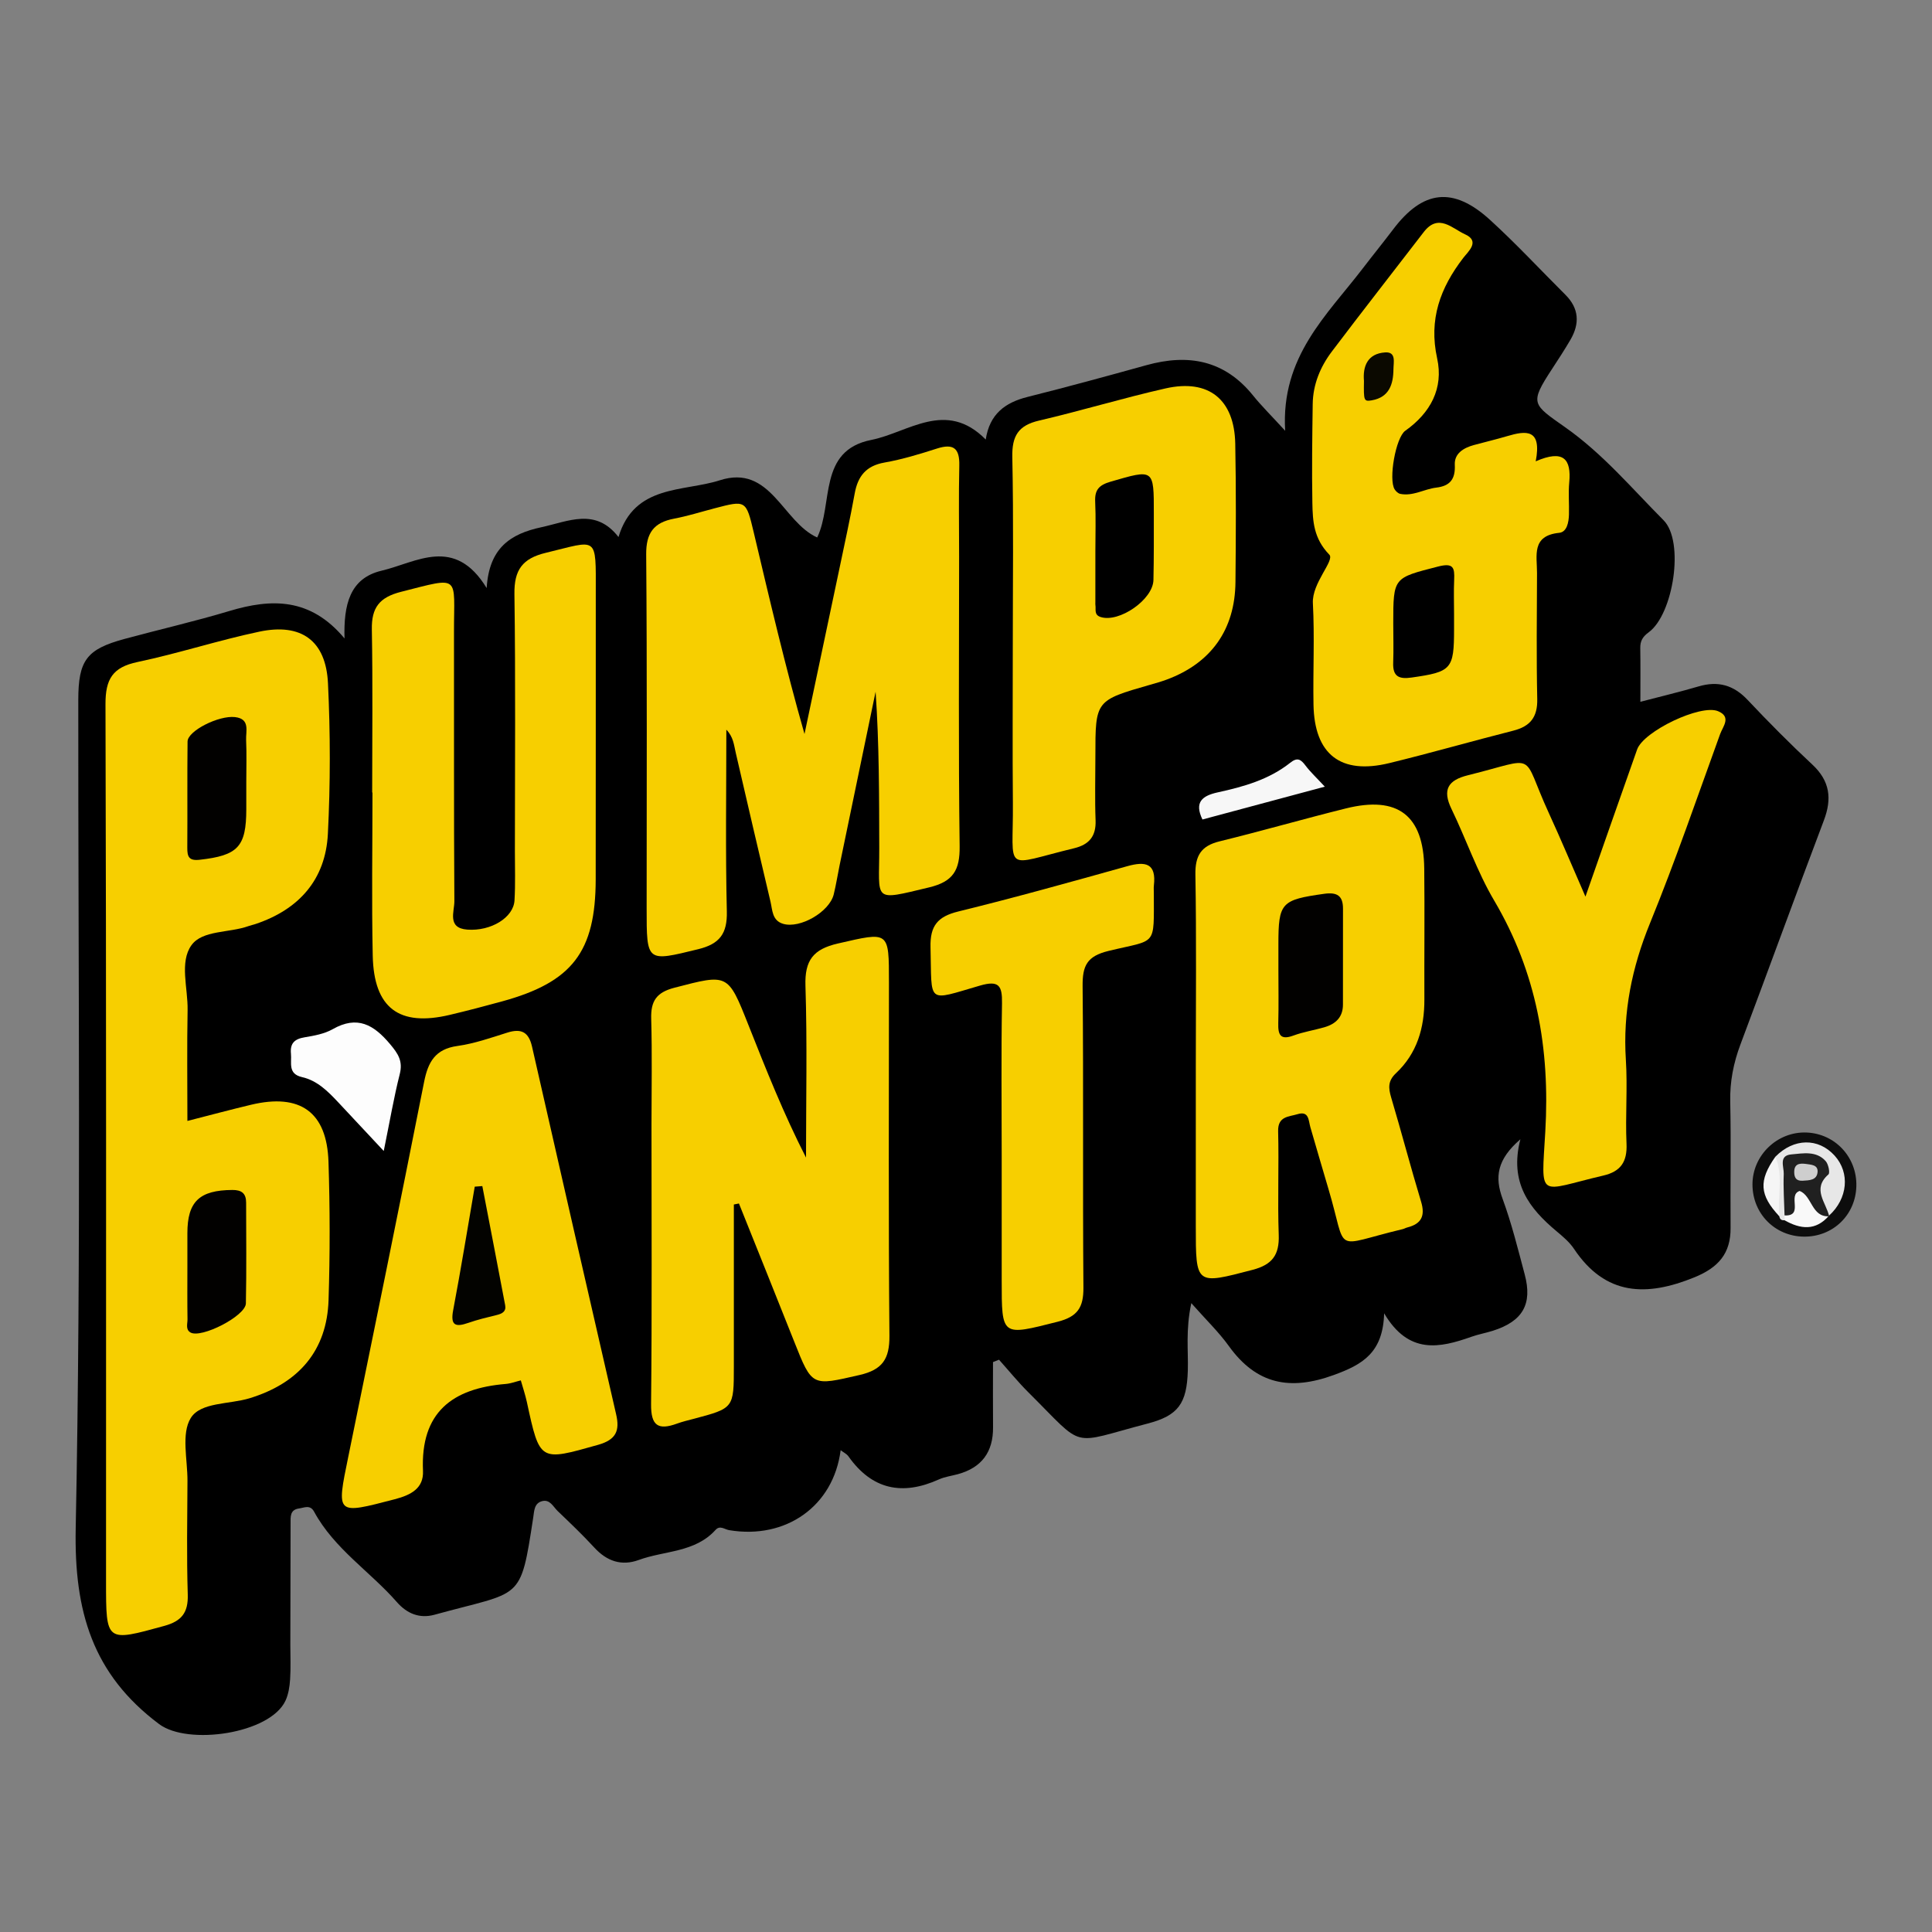 <?xml version="1.0" encoding="utf-8"?>
<!-- Generator: Adobe Illustrator 17.0.0, SVG Export Plug-In . SVG Version: 6.00 Build 0)  -->
<!DOCTYPE svg PUBLIC "-//W3C//DTD SVG 1.1//EN" "http://www.w3.org/Graphics/SVG/1.1/DTD/svg11.dtd">
<svg version="1.1" id="Layer_1" xmlns="http://www.w3.org/2000/svg" xmlns:xlink="http://www.w3.org/1999/xlink" x="0px" y="0px"
	 width="200px" height="200px" viewBox="0 0 200 200" enable-background="new 0 0 200 200" xml:space="preserve">
<rect x="0" y="0" width="200" height="200" fill="#808080" stroke="none"/>
<g>
	<path d="M157.39,117.936c-2.43,2.101-2.669,3.917-1.843,6.163c0.937,2.547,1.59,5.203,2.291,7.832
		c0.82,3.075-0.206,4.844-3.289,5.826c-0.729,0.232-1.491,0.365-2.211,0.62c-3.306,1.17-6.512,1.876-9.052-2.423
		c-0.115,4.101-2.258,5.307-5.187,6.378c-4.562,1.669-8.036,0.98-10.894-2.996c-1.033-1.438-2.333-2.684-3.881-4.435
		c-0.601,2.819-0.3,4.915-0.362,6.987c-0.102,3.396-0.975,4.65-4.172,5.482c-8.199,2.135-6.336,2.721-12.317-3.219
		c-1.079-1.072-2.041-2.261-3.058-3.396c-0.207,0.083-0.413,0.166-0.62,0.249c0,2.246-0.017,4.493,0.004,6.739
		c0.024,2.56-1.166,4.186-3.64,4.863c-0.656,0.18-1.353,0.267-1.965,0.543c-3.775,1.702-6.921,1.075-9.368-2.394
		c-0.173-0.245-0.487-0.39-0.803-0.633c-0.734,5.787-5.664,9.264-11.542,8.279c-0.476-0.08-0.949-0.532-1.407-0.026
		c-2.133,2.358-5.276,2.133-7.946,3.111c-1.786,0.654-3.305,0.133-4.6-1.276c-1.211-1.318-2.512-2.555-3.805-3.794
		c-0.462-0.443-0.795-1.239-1.618-1.014c-0.813,0.222-0.801,1.015-0.904,1.682c-1.357,8.849-1.143,7.562-10.216,10.072
		c-1.559,0.431-2.864-0.125-3.895-1.301c-2.79-3.184-6.497-5.53-8.573-9.364c-0.411-0.758-1.019-0.409-1.565-0.334
		c-0.956,0.131-0.871,0.884-0.872,1.569c-0.008,4.181-0.017,8.361-0.025,12.542c-0.002,1.194,0.055,2.393-0.024,3.582
		c-0.049,0.749-0.169,1.546-0.483,2.215c-1.609,3.425-10.096,4.644-13.075,2.414c-6.9-5.165-8.808-11.679-8.636-20.267
		c0.575-28.571,0.247-57.16,0.267-85.742c0.003-4.117,0.856-5.263,4.788-6.328c3.612-0.978,7.267-1.813,10.849-2.889
		c4.365-1.312,8.396-1.392,11.923,2.838c-0.096-3.465,0.52-6.229,3.839-7.013c3.617-0.855,7.55-3.644,10.876,1.799
		c0.254-4.173,2.477-5.61,5.655-6.297c2.826-0.611,5.612-2.049,7.992,1.014c1.64-5.468,6.718-4.663,10.493-5.876
		c5.25-1.687,6.482,4.302,10.076,5.922c1.688-3.495,0.058-9.002,5.604-10.1c3.819-0.756,7.726-4.22,11.844-0.039
		c0.394-2.635,2.005-3.827,4.313-4.407c4.124-1.035,8.228-2.154,12.326-3.292c4.336-1.204,8.086-0.52,11.035,3.142
		c0.848,1.053,1.818,2.007,3.323,3.65c-0.462-7.681,4.329-11.969,8.045-16.823c1.036-1.354,2.112-2.677,3.14-4.036
		c3.075-4.067,6.206-4.45,10.015-0.978c2.708,2.469,5.208,5.166,7.808,7.756c1.421,1.415,1.496,2.987,0.527,4.652
		c-0.599,1.03-1.253,2.028-1.905,3.025c-2.356,3.606-2.051,3.641,1.37,6.051c3.895,2.743,6.886,6.316,10.167,9.61
		c2.199,2.207,1.011,9.735-1.524,11.596c-0.643,0.472-0.896,0.908-0.883,1.654c0.03,1.784,0.01,3.569,0.01,5.55
		c2.135-0.56,4.097-1.026,6.029-1.594c2.011-0.592,3.62-0.145,5.074,1.4c2.164,2.297,4.391,4.541,6.699,6.692
		c1.82,1.697,2.048,3.523,1.197,5.772c-2.916,7.71-5.731,15.459-8.63,23.175c-0.728,1.937-1.112,3.872-1.066,5.96
		c0.094,4.349,0.002,8.702,0.036,13.053c0.02,2.663-1.276,4.112-3.732,5.115c-4.959,2.026-9.217,1.937-12.48-2.945
		c-0.465-0.696-1.146-1.269-1.798-1.814C158.327,125.11,156.221,122.45,157.39,117.936z"/>
	<path fill="#0D0D0D" d="M186.725,128.016c-2.993-0.04-5.302-2.384-5.31-5.391c-0.008-3.026,2.569-5.507,5.596-5.387
		c2.961,0.117,5.228,2.553,5.158,5.542C192.1,125.782,189.734,128.057,186.725,128.016z"/>
	<path fill="#F7CF00" d="M19.4,116.039c2.337-0.596,4.454-1.167,6.587-1.675c5.085-1.212,7.852,0.743,8.018,5.9
		c0.154,4.771,0.161,9.555,0.007,14.325c-0.167,5.19-3.051,8.595-8.187,10.161c-2.096,0.639-5.058,0.386-6.08,2.048
		c-1,1.624-0.326,4.294-0.338,6.505c-0.022,3.923-0.09,7.849,0.03,11.768c0.057,1.871-0.635,2.746-2.419,3.238
		c-6.055,1.667-6.041,1.717-6.041-4.579c0-30.276,0.032-60.552-0.057-90.828c-0.008-2.599,0.733-3.828,3.314-4.371
		c4.24-0.892,8.381-2.252,12.62-3.144c4.338-0.913,6.885,0.933,7.098,5.336c0.251,5.189,0.253,10.41-0.01,15.598
		c-0.24,4.738-2.993,7.822-7.485,9.331c-0.242,0.081-0.495,0.131-0.735,0.218c-1.991,0.717-4.77,0.405-5.9,1.973
		c-1.262,1.752-0.36,4.44-0.402,6.718C19.349,108.304,19.4,112.05,19.4,116.039z"/>
	<path fill="#F7CF00" d="M75.191,75.538c0,6.376-0.098,12.597,0.051,18.811c0.055,2.31-0.747,3.37-2.962,3.911
		c-5.36,1.31-5.34,1.39-5.34-4.257c0-12.201,0.052-24.402-0.047-36.602c-0.018-2.231,0.784-3.31,2.887-3.71
		c1.418-0.27,2.803-0.708,4.202-1.074c3.226-0.845,3.25-0.852,4.038,2.469c1.649,6.953,3.269,13.912,5.262,20.897
		c1.207-5.714,2.419-11.428,3.619-17.144c0.542-2.583,1.107-5.162,1.578-7.758c0.326-1.8,1.184-2.865,3.088-3.2
		c1.837-0.323,3.642-0.876,5.423-1.447c1.704-0.546,2.357-0.041,2.316,1.75c-0.072,3.155-0.02,6.313-0.02,9.47
		c0,9.983-0.077,19.966,0.055,29.947c0.033,2.471-0.659,3.662-3.154,4.26c-5.962,1.429-5.154,1.471-5.167-4.078
		c-0.013-5.373-0.003-10.745-0.378-16.176c-1.244,5.993-2.489,11.987-3.73,17.98c-0.207,1-0.361,2.014-0.606,3.004
		c-0.45,1.817-3.487,3.568-5.242,3.042c-1.145-0.343-1.096-1.423-1.302-2.29c-1.222-5.134-2.407-10.277-3.599-15.418
		C75.978,77.132,75.925,76.289,75.191,75.538z"/>
	<path fill="#F7CF00" d="M75.968,124.689c0,5.583,0,11.165,0,16.748c0,4.34-0.001,4.339-4.163,5.441
		c-0.575,0.152-1.159,0.288-1.716,0.492c-1.956,0.715-2.714,0.227-2.69-2.021c0.101-9.632,0.043-19.265,0.043-28.897
		c0-3.666,0.074-7.333-0.03-10.996c-0.052-1.835,0.546-2.726,2.412-3.209c5.542-1.437,5.52-1.521,7.651,3.857
		c1.827,4.611,3.657,9.222,5.964,13.729c0-5.929,0.13-11.863-0.059-17.786c-0.084-2.636,0.802-3.79,3.366-4.378
		c5.308-1.216,5.278-1.346,5.278,4.048c0,12.19-0.058,24.38,0.049,36.569c0.021,2.393-0.724,3.511-3.095,4.054
		c-4.939,1.131-4.899,1.242-6.765-3.465c-1.891-4.77-3.811-9.527-5.718-14.29C76.319,124.62,76.143,124.655,75.968,124.689z"/>
	<path fill="#F7CF00" d="M123.79,110.248c0-6.568,0.07-13.136-0.043-19.702c-0.033-1.96,0.582-2.98,2.501-3.45
		c4.379-1.073,8.714-2.326,13.09-3.412c5.373-1.333,8.038,0.723,8.099,6.223c0.05,4.52-0.003,9.041,0.014,13.561
		c0.01,2.935-0.757,5.581-2.942,7.632c-0.842,0.79-0.789,1.527-0.497,2.508c1.068,3.587,2.015,7.209,3.099,10.79
		c0.447,1.477,0.026,2.299-1.428,2.667c-0.164,0.042-0.315,0.136-0.48,0.175c-7.456,1.776-5.642,2.662-7.691-4.188
		c-0.634-2.119-1.242-4.245-1.864-6.367c-0.202-0.69-0.124-1.715-1.331-1.345c-0.9,0.275-2.044,0.201-2.005,1.762
		c0.091,3.58-0.065,7.167,0.062,10.745c0.073,2.066-0.675,3.075-2.7,3.604c-5.904,1.543-5.886,1.612-5.886-4.571
		C123.79,121.336,123.79,115.792,123.79,110.248z"/>
	<path fill="#F7CF00" d="M158.977,47.756c2.883-1.255,3.697-0.235,3.471,2.187c-0.103,1.099,0.003,2.216-0.029,3.324
		c-0.023,0.792-0.204,1.809-1.012,1.891c-2.901,0.294-2.288,2.377-2.295,4.156c-0.017,4.351-0.07,8.703,0.023,13.052
		c0.04,1.869-0.72,2.826-2.477,3.272c-4.289,1.088-8.543,2.313-12.842,3.36c-5.034,1.226-7.756-0.901-7.844-6.063
		c-0.059-3.497,0.122-7.002-0.063-10.49c-0.112-2.103,2.288-4.42,1.701-5.027c-1.623-1.679-1.718-3.444-1.754-5.361
		c-0.063-3.409-0.012-6.821,0.035-10.232c0.028-2.03,0.785-3.852,1.984-5.439c3.134-4.149,6.343-8.24,9.511-12.364
		c1.525-1.985,2.966-0.353,4.264,0.228c1.615,0.722,0.33,1.793-0.177,2.453c-2.382,3.105-3.587,6.364-2.7,10.396
		c0.682,3.1-0.69,5.645-3.298,7.492c-0.991,0.702-1.756,5.051-1.098,6.074c0.127,0.198,0.356,0.414,0.571,0.459
		c1.321,0.271,2.477-0.495,3.735-0.646c1.42-0.17,1.99-0.87,1.917-2.367c-0.057-1.167,0.912-1.749,1.973-2.039
		c1.149-0.314,2.31-0.586,3.452-0.924C157.964,44.576,159.633,44.355,158.977,47.756z"/>
	<path fill="#F7CF00" d="M38.527,82.044c0-5.628,0.068-11.258-0.034-16.884c-0.041-2.262,0.784-3.328,3.029-3.897
		c6.243-1.583,5.466-1.75,5.475,4.143c0.015,9.295-0.022,18.591,0.039,27.886c0.007,1.075-0.775,2.784,1.339,2.941
		c2.449,0.182,4.779-1.245,4.886-3.018c0.102-1.7,0.039-3.41,0.04-5.115c0.002-8.869,0.077-17.739-0.048-26.606
		c-0.035-2.5,0.827-3.687,3.259-4.27c5.401-1.296,5.169-1.886,5.163,4.134c-0.011,9.892,0.011,19.785-0.008,29.677
		c-0.014,7.501-2.423,10.629-9.675,12.624c-1.804,0.496-3.616,0.971-5.437,1.402c-5.239,1.242-7.854-0.696-7.97-6.132
		c-0.12-5.626-0.027-11.256-0.027-16.884C38.549,82.044,38.538,82.044,38.527,82.044z"/>
	<path fill="#F7CF00" d="M53.915,142.898c-0.577,0.14-1.066,0.328-1.566,0.369c-5.535,0.452-8.831,2.947-8.561,8.993
		c0.08,1.801-1.22,2.498-2.923,2.941c-6.104,1.587-6.052,1.661-4.806-4.423c2.646-12.92,5.282-25.843,7.844-38.78
		c0.409-2.063,1.154-3.4,3.443-3.719c1.754-0.244,3.467-0.846,5.168-1.382c1.445-0.455,2.216-0.073,2.563,1.456
		c2.879,12.693,5.792,25.379,8.706,38.064c0.385,1.676,0.016,2.62-1.871,3.152c-6.053,1.705-6.025,1.787-7.375-4.448
		C54.375,144.38,54.13,143.658,53.915,142.898z"/>
	<path fill="#F7CF00" d="M104.843,67c0-6.563,0.088-13.128-0.049-19.689c-0.045-2.179,0.621-3.273,2.771-3.773
		c4.387-1.021,8.705-2.339,13.098-3.331c4.461-1.007,7.12,1.139,7.21,5.728c0.093,4.771,0.067,9.546,0.022,14.319
		c-0.046,4.939-2.532,8.405-7.141,10.106c-0.558,0.206-1.133,0.366-1.705,0.53c-5.654,1.623-5.655,1.622-5.655,7.375
		c0,2.216-0.065,4.435,0.02,6.648c0.063,1.656-0.664,2.52-2.221,2.897c-7.498,1.815-6.278,2.635-6.34-4.7
		C104.806,77.74,104.843,72.37,104.843,67z"/>
	<path fill="#F7CF00" d="M164.125,92.817c1.919-5.47,3.621-10.354,5.349-15.231c0.671-1.893,6.568-4.71,8.371-3.967
		c1.425,0.587,0.504,1.594,0.227,2.358c-2.376,6.55-4.635,13.151-7.267,19.599c-1.872,4.586-2.814,9.196-2.496,14.136
		c0.186,2.886-0.063,5.797,0.068,8.689c0.084,1.862-0.603,2.873-2.393,3.29c-6.861,1.6-6.434,2.626-6.016-4.548
		c0.499-8.577-0.905-16.487-5.297-23.928c-1.762-2.985-2.895-6.334-4.413-9.47c-0.967-1.998-0.366-2.982,1.705-3.493
		c7.425-1.833,5.416-2.514,8.365,3.9C161.569,86.85,162.716,89.592,164.125,92.817z"/>
	<path fill="#F7CF00" d="M103.695,119.719c0-5.287-0.059-10.575,0.032-15.861c0.031-1.823-0.316-2.399-2.279-1.83
		c-5.605,1.626-4.969,1.963-5.121-3.978c-0.056-2.202,0.734-3.168,2.865-3.691c5.864-1.439,11.684-3.064,17.5-4.691
		c1.906-0.533,3.026-0.304,2.757,2.007c-0.029,0.252-0.003,0.511-0.004,0.767c-0.006,5.645,0.371,4.766-4.695,5.999
		c-2.236,0.544-2.698,1.537-2.678,3.638c0.102,10.403,0.001,20.807,0.084,31.21c0.016,2.05-0.594,3.012-2.676,3.539
		c-5.81,1.469-5.784,1.573-5.784-4.318C103.695,128.246,103.695,123.982,103.695,119.719z"/>
	<path fill="#FDFDFD" d="M39.725,119.15c-1.854-1.983-3.296-3.532-4.746-5.075c-1.054-1.121-2.152-2.219-3.712-2.573
		c-1.494-0.339-1.055-1.474-1.148-2.429c-0.103-1.064,0.368-1.517,1.401-1.689c0.997-0.166,2.06-0.355,2.919-0.843
		c2.558-1.453,4.257-0.461,5.944,1.55c0.832,0.991,1.34,1.755,0.999,3.101C40.778,113.572,40.368,115.999,39.725,119.15z"/>
	<path fill="#F7F7F7" d="M137.145,81.435c-4.5,1.207-8.581,2.302-12.668,3.399c-0.866-1.795-0.026-2.459,1.597-2.812
		c2.665-0.58,5.299-1.322,7.485-3.059c0.755-0.6,1.104-0.353,1.586,0.286C135.65,79.92,136.278,80.5,137.145,81.435z"/>
	<path fill="#E7E7E7" d="M183.783,119.747c1.902-1.935,4.448-1.982,6.139-0.113c1.609,1.777,1.358,4.45-0.582,6.209
		c-0.104-0.058-0.208-0.116-0.313-0.171c-0.915-1.009-1.326-2.123-0.748-3.461c0.636-1.47-0.232-2.03-1.463-2.241
		c-1.41-0.242-1.407,0.78-1.449,1.749c-0.059,1.339,0.15,2.693-0.208,4.018c-0.108,0.221-0.253,0.414-0.433,0.581
		c-0.305,0.033-0.48-0.105-0.532-0.405C183.121,123.92,183.482,121.832,183.783,119.747z"/>
	<path fill="#F9F9F9" d="M184.727,126.317c0.019-0.165,0.022-0.331,0.009-0.497c1.399-3.66,1.398-3.66,4.097-0.444
		c0.16,0.19,0.346,0.357,0.521,0.535c0,0-0.014-0.068-0.014-0.068C187.952,127.446,186.378,127.253,184.727,126.317z"/>
	<path fill="#F5F5F5" d="M183.783,119.747c0.861,2.007,0.194,4.116,0.413,6.165C182.136,123.711,182.037,122.226,183.783,119.747z"
		/>
	<path fill="#020100" d="M19.398,131.224c0-1.187,0-2.375,0-3.562c0-3.285,1.252-4.456,4.658-4.477
		c0.977-0.006,1.422,0.368,1.422,1.314c0.002,3.477,0.048,6.955-0.025,10.431c-0.027,1.306-4.637,3.66-5.741,3.004
		c-0.527-0.313-0.295-0.903-0.302-1.367C19.381,134.787,19.398,133.005,19.398,131.224z"/>
	<path fill="#020100" d="M25.496,80.957c0.001,0.937,0.001,1.874,0,2.811c-0.003,3.905-0.869,4.792-4.832,5.236
		c-1.124,0.126-1.282-0.335-1.275-1.256c0.026-3.663-0.015-7.326,0.027-10.988c0.013-1.101,3.228-2.721,4.912-2.527
		c1.595,0.184,1.108,1.457,1.15,2.381C25.543,78.059,25.495,79.509,25.496,80.957z"/>
	<path fill="#020100" d="M132.339,100.303c0-0.849,0-1.698,0-2.547c0-4.324,0.296-4.604,4.738-5.23
		c1.328-0.187,1.952,0.191,1.95,1.537c-0.003,3.312-0.003,6.623-0.005,9.935c-0.001,1.312-0.767,2.012-1.934,2.347
		c-1.058,0.304-2.162,0.474-3.19,0.854c-1.382,0.512-1.604-0.108-1.572-1.291C132.376,104.04,132.339,102.171,132.339,100.303z"/>
	<path d="M150.523,63.599c0,0.511,0,1.022,0,1.533c0,4.159-0.267,4.417-4.398,5.007c-1.312,0.187-1.954-0.108-1.902-1.528
		c0.05-1.361,0.007-2.725,0.007-4.087c0-4.787,0.026-4.686,4.632-5.874c1.597-0.412,1.728,0.111,1.672,1.373
		C150.48,61.213,150.523,62.407,150.523,63.599z"/>
	<path fill="#0B0900" d="M141.197,39.429c-0.134-1.502,0.365-2.832,2.201-2.948c1.159-0.074,0.857,1.033,0.852,1.74
		c-0.011,1.566-0.45,2.911-2.236,3.22C141.183,41.585,141.163,41.487,141.197,39.429z"/>
	<path fill="#030300" d="M49.93,122.782c0.791,4.113,1.589,8.225,2.366,12.34c0.121,0.643-0.311,0.871-0.868,1.007
		c-0.991,0.242-1.988,0.48-2.949,0.815c-1.33,0.463-1.869,0.278-1.566-1.317c0.805-4.25,1.496-8.521,2.232-12.784
		C49.407,122.823,49.668,122.803,49.93,122.782z"/>
	<path d="M113.393,57.029c0-1.697,0.058-3.398-0.02-5.092c-0.056-1.22,0.38-1.721,1.599-2.075c4.491-1.302,4.476-1.366,4.471,3.305
		c-0.002,2.291,0.012,4.584-0.039,6.874c-0.046,2.039-3.561,4.453-5.473,3.83c-0.7-0.228-0.459-0.787-0.535-1.242
		c-0.014-0.083-0.004-0.169-0.004-0.254C113.394,60.593,113.394,58.811,113.393,57.029z"/>
	<path fill="#202020" d="M189.354,125.911c-1.836,0.102-1.752-2.112-3.052-2.624c-1.302,0.428,0.474,2.632-1.566,2.533
		c-0.037-1.432-0.143-2.868-0.083-4.296c0.03-0.72-0.558-1.899,0.779-2.02c1.22-0.11,2.594-0.394,3.564,0.697
		c0.282,0.317,0.466,1.214,0.282,1.376C187.546,123.096,189.045,124.483,189.354,125.911z"/>
	<path fill="#CECECE" d="M186.918,120.485c0.547,0.087,1.312,0.078,1.235,0.864c-0.082,0.837-0.864,0.84-1.539,0.879
		c-0.658,0.038-0.874-0.302-0.877-0.895C185.733,120.501,186.251,120.401,186.918,120.485z"/>
</g>
</svg>
